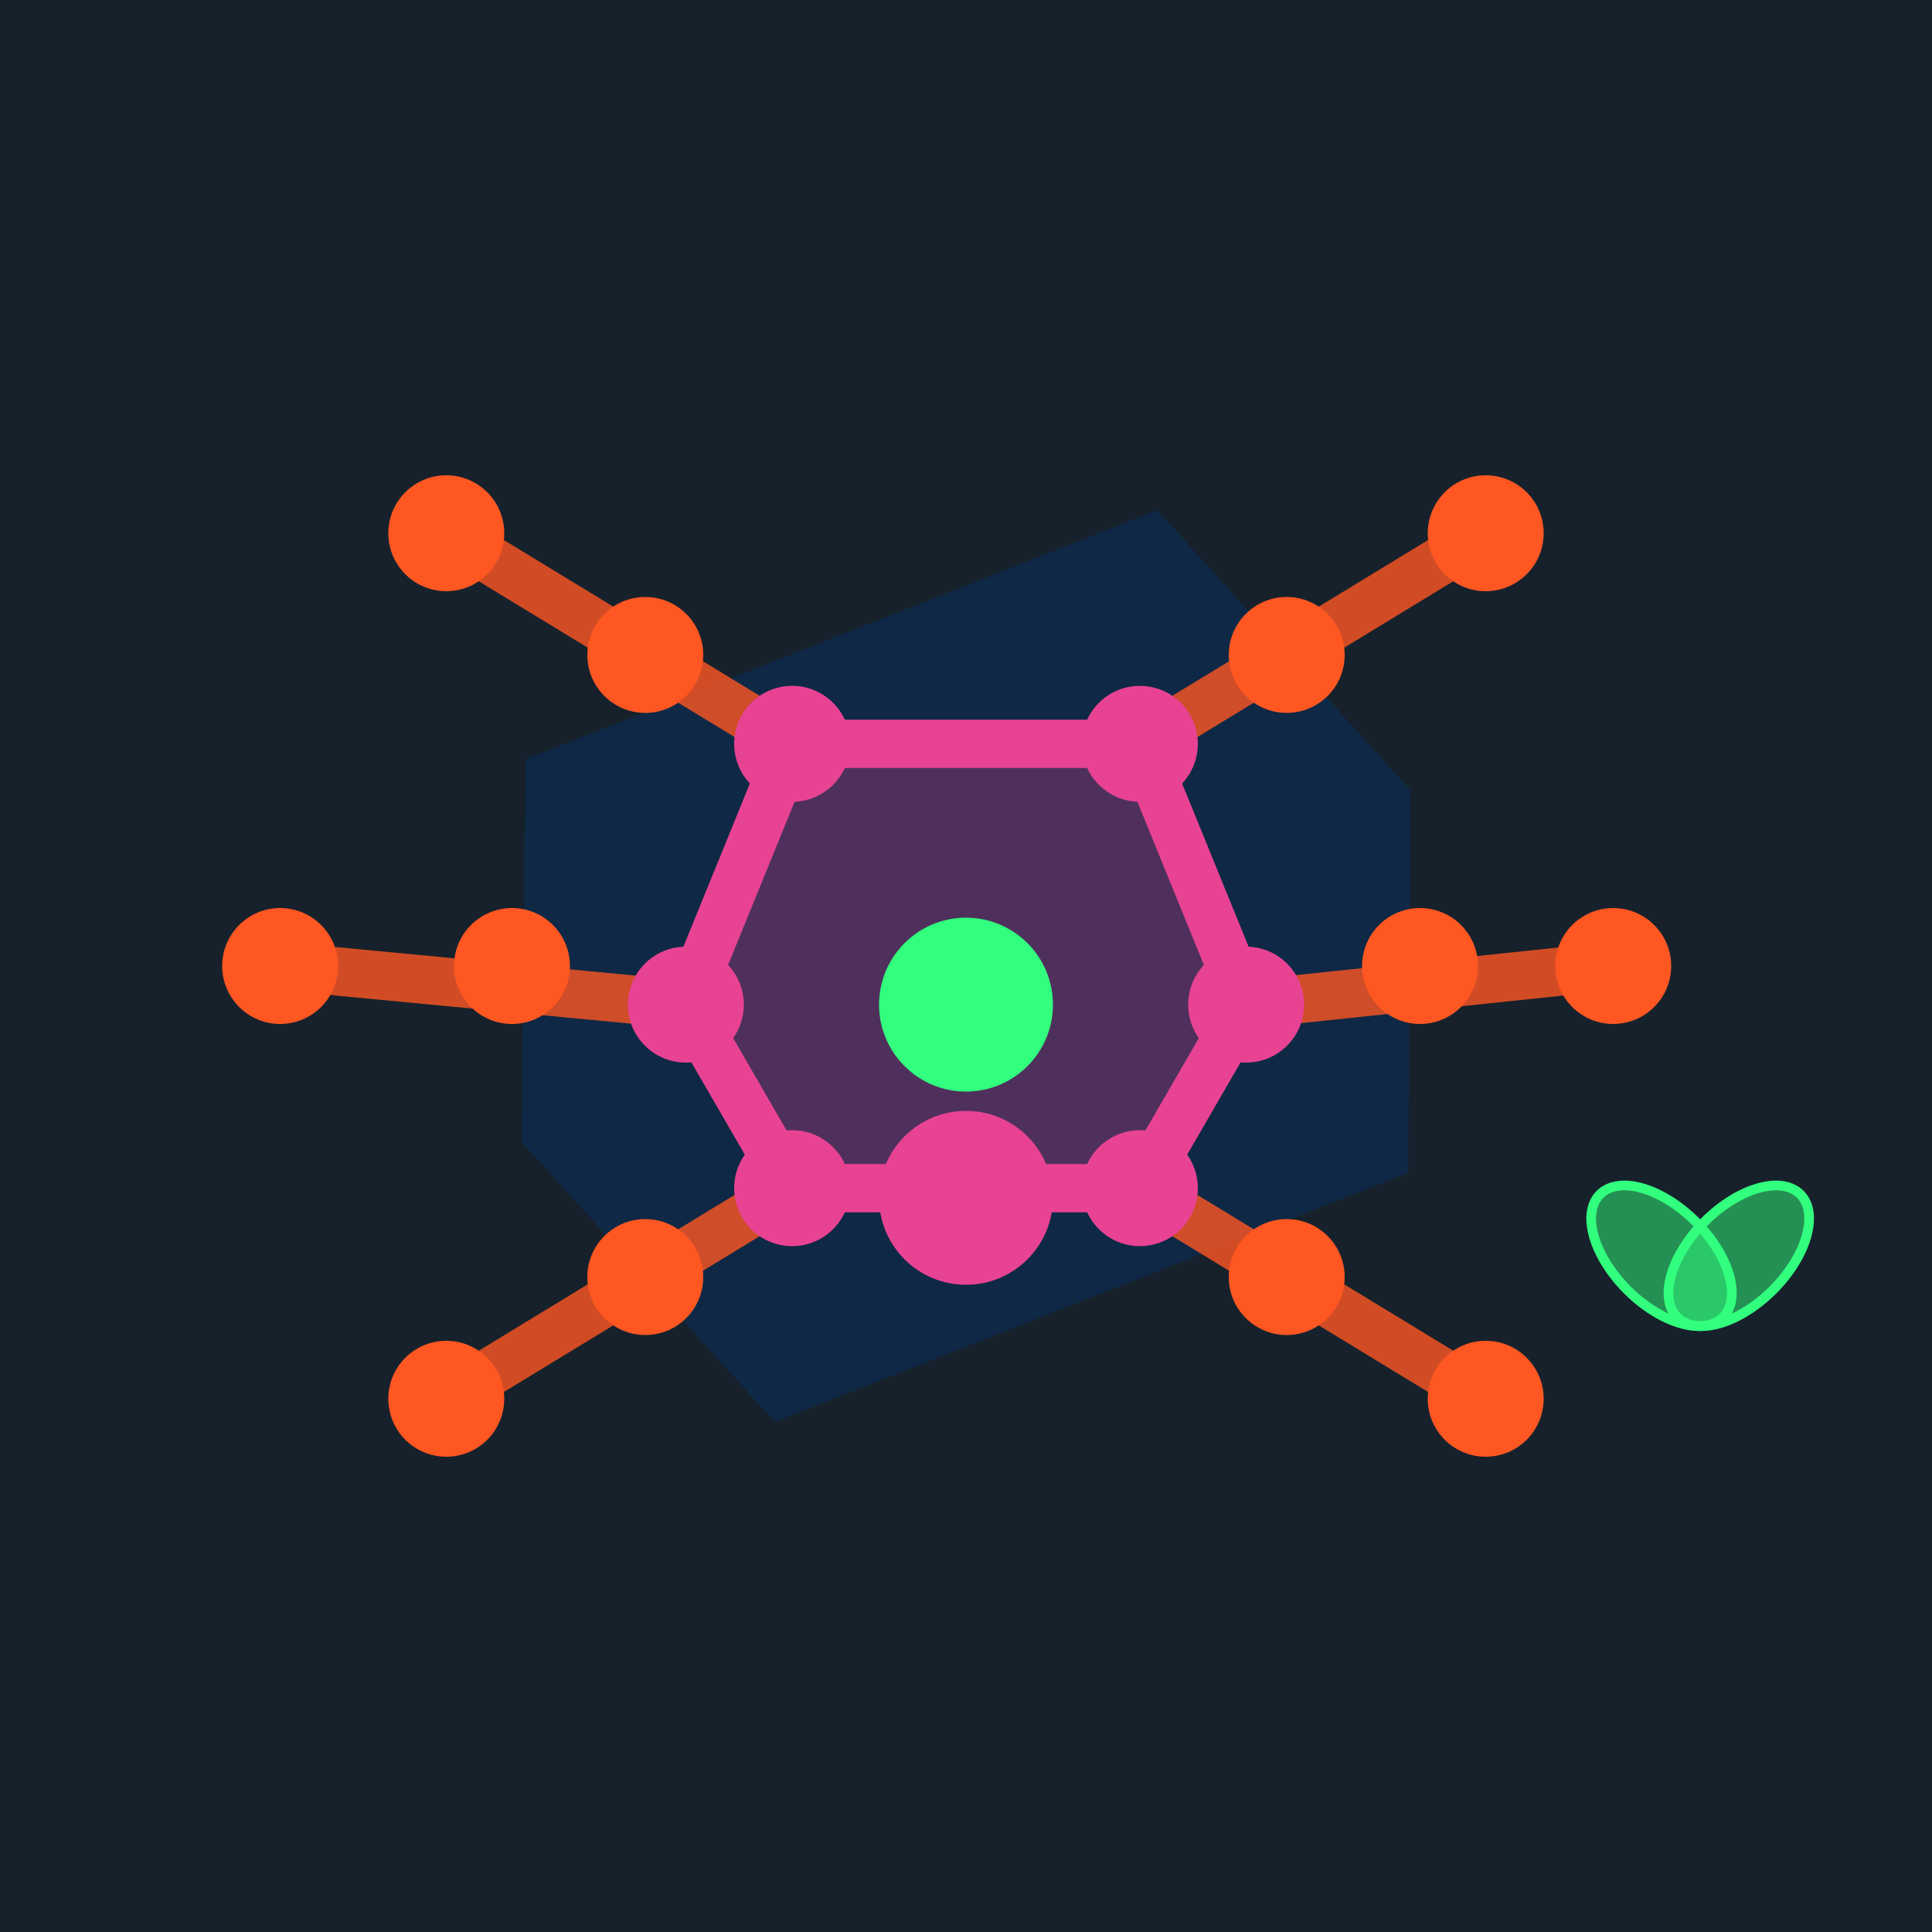 <svg version="1.1" baseProfile="full" xmlns="http://www.w3.org/2000/svg" preserveAspectRatio="xMidYMid slice" width="100%" height="100%" viewBox="0 0 1000 1000"><rect width="100%" height="100%" fill="#17212B" opacity="1"></rect><defs><circle opacity="1" id="joint-femur" cx="0" cy="0" r="30" fill="#FF5722"></circle><circle opacity="1" id="joint-tibia" cx="0" cy="0" r="30" fill="#FF5722"></circle><circle opacity="1" id="center" cx="0" cy="0" r="45" fill="#32ff7e"></circle><circle opacity="1" id="head" cx="0" cy="0" r="45" fill="#e84393"></circle><circle opacity="1" id="body-vertices" cx="0" cy="0" r="30" fill="#e84393"></circle></defs><polygon points="272,393 270,591 401,736 729,607 730,409 599,264 " fill="#0e2845" stroke="#0e2845" stroke-width="0" stroke-opacity="0" id="blue-hexagon" fill-opacity="1"></polygon><polygon points="410,385 355,520 410,615 590,615 645,520 590,385 " fill="#e84393" stroke="#e84393" stroke-width="25" stroke-opacity="1" id="body" fill-opacity="0.3"></polygon><path d=" M 410,385 L 231,276  M 355,520 L 145,500  M 410,615 L 231,724  M 590,615 L 769,724  M 645,520 L 835,500  M 590,385 L 769,276 " stroke="#FF5722" stroke-width="25" opacity="0.8" id="six-legs"></path><ellipse cx="900" cy="650" rx="25" ry="45" fill="#32ff7e" stroke="#32ff7e" stroke-width="5" stroke-opacity="1" id="sampleEllipse" fill-opacity="0.5" transform="rotate(45, 900, 650)"></ellipse><ellipse cx="860" cy="650" rx="25" ry="45" fill="#32ff7e" stroke="#32ff7e" stroke-width="5" stroke-opacity="1" id="sampleEllipse2" fill-opacity="0.5" transform="rotate(-45, 860, 650)"></ellipse><use x="334" y="339" href="#joint-femur"></use><use x="265" y="500" href="#joint-femur"></use><use x="334" y="661" href="#joint-femur"></use><use x="666" y="661" href="#joint-femur"></use><use x="735" y="500" href="#joint-femur"></use><use x="666" y="339" href="#joint-femur"></use><use x="231" y="276" href="#joint-tibia"></use><use x="145" y="500" href="#joint-tibia"></use><use x="231" y="724" href="#joint-tibia"></use><use x="769" y="724" href="#joint-tibia"></use><use x="835" y="500" href="#joint-tibia"></use><use x="769" y="276" href="#joint-tibia"></use><use x="500" y="520" href="#center"></use><use x="500" y="620" href="#head"></use><use x="410" y="385" href="#body-vertices"></use><use x="355" y="520" href="#body-vertices"></use><use x="410" y="615" href="#body-vertices"></use><use x="590" y="615" href="#body-vertices"></use><use x="645" y="520" href="#body-vertices"></use><use x="590" y="385" href="#body-vertices"></use></svg>
